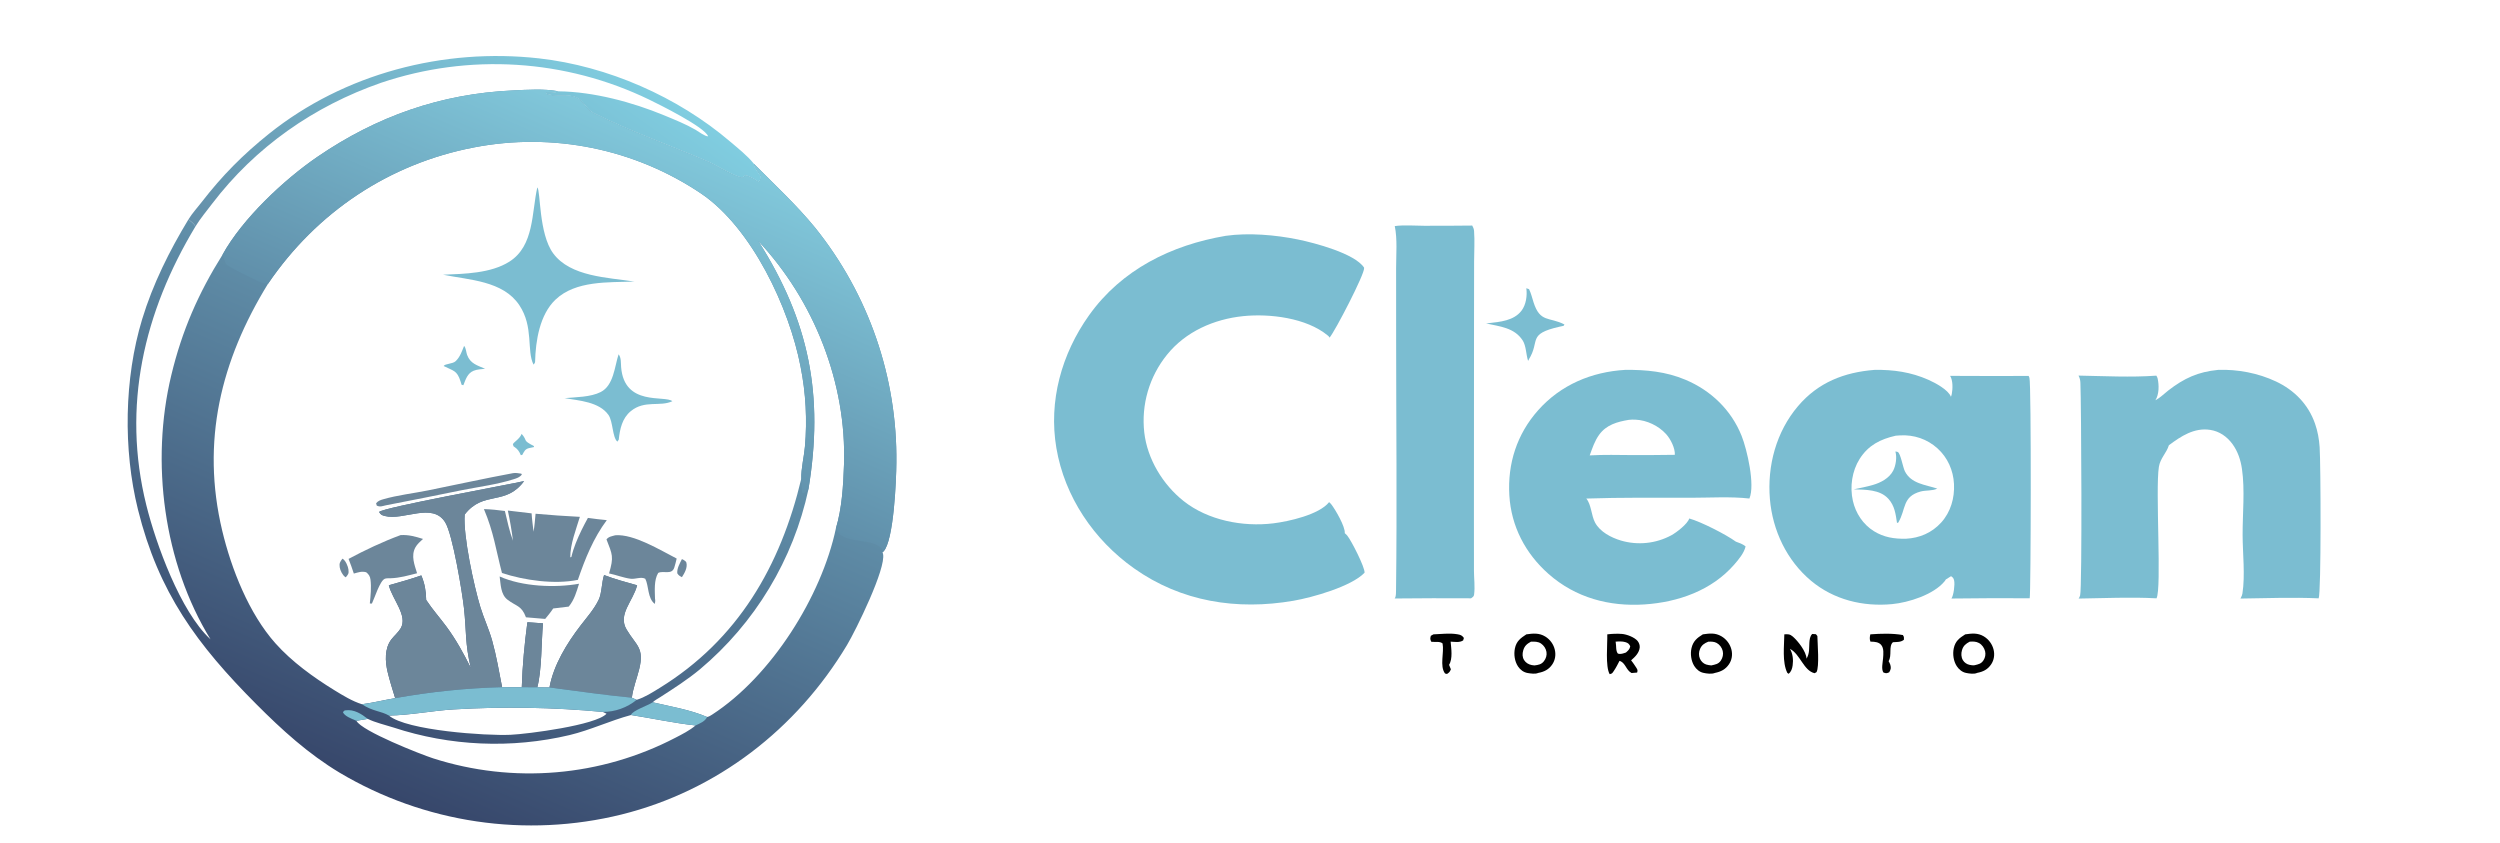 <?xml version="1.0" encoding="utf-8" ?>
<svg xmlns="http://www.w3.org/2000/svg" xmlns:xlink="http://www.w3.org/1999/xlink" width="178" height="60">
	<g>
		<defs>
			<linearGradient id="gradient_0" gradientUnits="userSpaceOnUse" x1="120.801" y1="260.662" x2="180.084" y2="123.973">
				<stop offset="0" stop-color="#37476B"/>
				<stop offset="1" stop-color="#6190AA"/>
			</linearGradient>
		</defs>
		<path fill="url(#gradient_0)" transform="scale(0.214 0.214)" d="M74.065 84.698C80.591 72.833 94.438 59.811 105.665 52.141C125.338 38.703 146.615 31.203 170.508 30.093C175.475 29.862 180.977 29.464 185.889 30.386L185.775 30.422C184.397 30.858 183.134 30.882 181.707 30.893L181.749 31.186C184.924 32.423 188.601 31.073 191.74 32.409C194.093 33.41 195.117 36.443 197.336 37.554C209.735 43.761 222.822 48.321 235.529 53.757C237.798 54.727 245.382 59.27 247.045 59.043L248.068 58.317C249.749 58.791 250.996 59.615 252.425 60.581C253.008 59.814 253.052 59.593 253.08 58.63C252.231 57.167 251.034 56.194 250.809 54.471C257.7 61.432 265.056 68.222 271.25 75.817Q272.9 77.872 274.46 79.996Q276.02 82.12 277.488 84.309Q278.955 86.498 280.327 88.748Q281.699 90.998 282.973 93.304Q284.247 95.611 285.42 97.97Q286.594 100.329 287.665 102.737Q288.736 105.144 289.703 107.595Q290.669 110.047 291.53 112.537Q292.39 115.028 293.142 117.553Q293.895 120.078 294.538 122.633Q295.181 125.188 295.714 127.768Q296.247 130.349 296.668 132.949Q297.09 135.55 297.399 138.167Q297.708 140.783 297.904 143.41Q298.101 146.038 298.184 148.671Q298.267 151.305 298.237 153.939C298.211 159.413 297.399 179.989 293.924 183.498C293.828 183.596 293.725 183.686 293.623 183.777C293.69 183.935 293.748 184.09 293.788 184.258C294.921 189.021 284.716 209.768 281.793 214.639C265.016 242.603 238.57 263.07 206.786 270.993Q205.311 271.357 203.827 271.685Q202.344 272.013 200.853 272.305Q199.362 272.597 197.864 272.853Q196.366 273.108 194.862 273.327Q193.359 273.546 191.85 273.729Q190.342 273.911 188.829 274.057Q187.317 274.203 185.802 274.312Q184.286 274.421 182.768 274.493Q181.25 274.565 179.731 274.6Q178.212 274.635 176.693 274.633Q175.173 274.631 173.654 274.592Q172.136 274.553 170.618 274.477Q169.1 274.402 167.585 274.289Q166.07 274.176 164.558 274.027Q163.046 273.877 161.538 273.691Q160.03 273.505 158.527 273.282Q157.024 273.059 155.527 272.8Q154.029 272.541 152.539 272.245Q151.049 271.949 149.566 271.618Q148.083 271.286 146.609 270.918Q145.135 270.55 143.67 270.147Q142.205 269.743 140.751 269.304Q139.296 268.865 137.853 268.391Q136.409 267.917 134.978 267.408Q133.546 266.898 132.128 266.355Q130.709 265.811 129.304 265.233Q127.899 264.654 126.508 264.042Q125.118 263.43 123.743 262.784Q122.368 262.138 121.009 261.459Q119.65 260.78 118.308 260.068Q116.965 259.356 115.641 258.612Q114.317 257.867 113.011 257.091C102.569 250.815 93.822 242.862 85.27 234.276C65.556 214.483 52.746 197.152 45.893 169.502C40.953 149.572 41.316 125.906 47.292 106.226C50.862 94.472 56.369 83.456 62.709 72.974C63.471 73.659 64.555 74.425 65.038 75.328C47.842 103.872 40.514 135.172 48.68 168.058C51.89 180.986 60.045 203.469 69.932 212.61C69.964 212.64 69.997 212.668 70.03 212.697C54.407 187.234 50.046 153.711 56.991 124.836C60.559 110 65.978 97.594 74.065 84.698ZM120.423 234.306C124.115 233.822 127.796 232.906 131.474 232.277C130.595 229.405 129.671 226.521 128.972 223.599C128.135 220.099 127.889 215.733 130.239 212.711C131.206 211.467 132.509 210.404 133.313 209.049C135.78 204.892 130.544 199.44 129.365 194.73C132.984 193.692 136.624 192.704 140.175 191.448C141.329 194.241 141.733 196.572 141.795 199.601C143.829 202.719 146.38 205.556 148.59 208.561C151.769 212.886 154.253 217.43 156.646 222.226C154.689 214.09 155.218 210.077 154.374 202.389C153.792 197.08 150.62 177.791 148.121 173.775C143.889 166.977 134.238 173.318 128.008 171.671C127.009 171.407 126.65 171.226 126.132 170.34C127.336 168.872 169.021 161.288 174.374 160.059C168.187 168.491 160.884 163.065 154.609 171.193C154.042 178.186 157.733 195.169 159.821 201.972C160.975 205.734 162.667 209.314 163.735 213.108C165.157 218.16 166.037 223.474 167.057 228.624L173.603 228.636C173.809 221.491 174.523 214.11 175.468 207.023L180.655 207.389C180.093 213.769 180.302 222.774 178.768 228.67L182.818 228.717C184.178 221.268 188.593 214.072 193.146 208.142C195.262 205.386 197.675 202.697 199.189 199.545C200.254 197.328 200.149 193.856 200.978 191.324C204.557 192.708 208.291 193.68 211.976 194.735C210.619 200.067 205.452 204.401 208.479 209.469C211.658 214.794 214.44 215.514 212.675 222.609C211.891 225.761 210.622 228.909 210.221 232.131L211.827 232.838C214.542 232.014 217.125 230.33 219.532 228.847C245.517 212.836 259.694 188.301 266.599 159.265C266.485 156.006 267.516 151.938 267.804 148.608Q268.098 145.282 268.155 141.943Q268.212 138.604 268.031 135.269Q267.851 131.935 267.434 128.622Q267.017 125.308 266.365 122.033C262.641 102.5 250.152 75.849 233.333 64.436Q232.308 63.745 231.266 63.079Q230.224 62.413 229.167 61.773Q228.109 61.134 227.036 60.52Q225.962 59.906 224.875 59.319Q223.787 58.731 222.685 58.171Q221.583 57.61 220.467 57.077Q219.352 56.543 218.224 56.037Q217.096 55.532 215.956 55.053Q214.815 54.575 213.664 54.125Q212.512 53.675 211.35 53.253Q210.188 52.832 209.015 52.438Q207.843 52.045 206.662 51.681Q205.48 51.317 204.29 50.981Q203.1 50.646 201.902 50.34Q200.704 50.034 199.499 49.758Q198.293 49.481 197.082 49.234Q195.87 48.987 194.653 48.77Q193.436 48.552 192.214 48.365Q190.991 48.178 189.765 48.02Q188.539 47.863 187.309 47.736Q186.079 47.608 184.846 47.511Q183.613 47.414 182.379 47.347Q181.144 47.28 179.908 47.243Q178.672 47.207 177.435 47.2Q176.199 47.194 174.963 47.218Q173.726 47.242 172.491 47.296Q171.256 47.35 170.022 47.434Q168.788 47.519 167.557 47.633Q166.326 47.748 165.098 47.893Q163.87 48.037 162.646 48.212Q161.422 48.387 160.202 48.591Q158.983 48.796 157.769 49.031C129.431 54.47 105.336 70.617 89.16 94.436C73.445 119.983 66.862 146.889 73.93 176.551C76.969 189.303 82.823 204.142 91.645 214.045C97.093 220.159 104.276 225.351 111.225 229.624C114.046 231.358 117.251 233.325 120.423 234.306ZM235.264 238.553C235.898 238.425 236.411 238.099 236.946 237.752C256.606 225.021 273.346 198.431 278.12 175.759C280.119 169.191 280.571 161.446 280.803 154.624C281.732 127.421 270.82 99.96 252.307 80.191C269.311 107.034 274.141 131.444 268.975 162.803Q268.505 164.979 267.946 167.134Q267.386 169.289 266.738 171.419Q266.091 173.549 265.356 175.65Q264.621 177.751 263.8 179.821Q262.979 181.89 262.073 183.924Q261.167 185.958 260.178 187.953Q259.19 189.948 258.119 191.9Q257.049 193.852 255.899 195.759Q254.75 197.666 253.522 199.524Q252.295 201.381 250.992 203.187Q249.689 204.993 248.313 206.743Q246.936 208.493 245.489 210.186Q244.042 211.878 242.526 213.509Q241.01 215.14 239.428 216.708Q237.846 218.275 236.201 219.776Q234.556 221.277 232.85 222.709C228.71 226.137 224.12 229.085 219.602 231.985C218.792 232.506 217.851 232.992 217.154 233.658C222.939 235.024 229.822 236.182 235.264 238.553ZM122.351 239.173L118.587 239.821C120.344 243.25 140.016 250.99 144.134 252.319Q145.368 252.714 146.612 253.078Q147.856 253.443 149.108 253.776Q150.36 254.11 151.62 254.413Q152.881 254.715 154.148 254.987Q155.415 255.258 156.689 255.498Q157.962 255.739 159.241 255.947Q160.52 256.156 161.804 256.333Q163.088 256.51 164.376 256.656Q165.664 256.801 166.955 256.915Q168.246 257.029 169.539 257.111Q170.833 257.192 172.128 257.242Q173.423 257.292 174.719 257.31Q176.015 257.328 177.311 257.314Q178.607 257.301 179.902 257.255Q181.197 257.209 182.491 257.131Q183.784 257.053 185.076 256.944Q186.367 256.834 187.656 256.693Q188.944 256.551 190.228 256.378Q191.513 256.205 192.792 256.001Q194.072 255.796 195.346 255.56Q196.621 255.324 197.889 255.056Q199.157 254.789 200.418 254.49Q201.679 254.191 202.933 253.862Q204.186 253.532 205.431 253.172Q206.676 252.811 207.911 252.42Q209.147 252.029 210.372 251.608Q211.598 251.187 212.813 250.735Q214.027 250.284 215.231 249.803Q216.434 249.322 217.625 248.811Q218.816 248.3 219.994 247.761Q221.172 247.221 222.337 246.652Q223.501 246.083 224.651 245.486C226.824 244.376 229.584 242.954 231.42 241.366C224.302 240.591 217.042 238.998 209.943 237.895C203.015 239.757 196.521 242.877 189.501 244.567Q187.694 244.993 185.874 245.358Q184.053 245.722 182.222 246.023Q180.39 246.325 178.549 246.563Q176.707 246.801 174.859 246.976Q173.011 247.151 171.158 247.263Q169.304 247.374 167.449 247.422Q165.593 247.469 163.736 247.453Q161.88 247.437 160.025 247.357Q158.17 247.278 156.319 247.134Q154.468 246.991 152.623 246.784Q150.778 246.577 148.941 246.306Q147.105 246.036 145.278 245.703Q143.452 245.37 141.638 244.974Q139.824 244.578 138.025 244.121Q136.226 243.663 134.444 243.143Q132.661 242.624 130.898 242.044C128.254 241.196 124.792 240.4 122.351 239.173ZM200.558 236.869Q188.183 235.71 175.756 235.499Q163.329 235.288 150.922 236.028C143.775 236.461 136.521 237.956 129.396 238.072C135.29 243.06 161.725 244.843 169.842 244.475C175.586 244.215 198.308 241.284 201.805 237.461L200.558 236.869Z"/>
		<path fill="#6C869A" transform="scale(0.214 0.214)" d="M161.006 169.381C163.36 169.449 165.647 169.691 167.98 170.008C168.767 173.334 169.485 176.685 170.665 179.899C170.249 176.508 169.679 173.206 168.963 169.865C171.585 170.236 174.24 170.438 176.87 170.8C176.992 172.835 177.286 174.877 177.518 176.904C177.866 174.934 178.002 172.918 178.187 170.927Q185.547 171.589 192.927 171.959C191.657 176.184 189.729 180.977 189.73 185.425L190.101 185.314C190.835 182.167 192.117 179.2 193.521 176.302C194.153 174.952 194.909 173.633 195.602 172.311C197.675 172.648 199.799 172.818 201.887 173.058C197.424 179.034 194.658 185.93 192.268 192.925C184.519 194.516 174.417 193.086 167.011 190.645C164.972 182.838 164.262 177.058 161.006 169.381Z"/>
		<path fill="#7BBDD1" transform="scale(0.214 0.214)" d="M178.77 62.351C179.892 63.417 179.207 77.691 184.041 84.278C189.784 92.104 202.285 92.315 211.068 93.68C202.45 93.999 191.55 93.29 184.822 99.687C179.561 104.69 178.192 113.409 178.032 120.372C177.999 120.77 177.749 121.012 177.51 121.31C175.153 116.643 177.632 108.779 172.772 101.515C167.343 93.401 156.091 93.159 147.406 91.401C154.525 91.107 163.278 90.967 169.453 87.069C177.785 81.809 176.863 70.726 178.77 62.351Z"/>
		<path fill="#6C869A" transform="scale(0.214 0.214)" d="M133.283 178.034C135.96 177.869 138.209 178.523 140.74 179.308C139.838 180.15 138.792 181.039 138.199 182.133C136.68 184.935 137.912 187.931 138.765 190.724C135.706 191.49 133.073 192.291 129.885 192.397C129.314 192.415 128.599 192.353 128.06 192.55C126.41 193.152 124.59 199.086 123.764 200.759C123.469 200.902 123.357 200.812 123.045 200.748C123.311 198.243 123.595 195.354 123.269 192.86C123.123 191.739 122.699 191.073 121.825 190.384C120.243 189.993 119.267 190.424 117.723 190.83C117.231 189.186 116.564 187.563 115.972 185.95C121.46 183.007 127.439 180.182 133.283 178.034Z"/>
		<path fill="#6C869A" transform="scale(0.214 0.214)" d="M204.73 178.083C210.917 177.635 219.617 183.007 225.135 185.836C224.893 186.836 224.665 187.859 224.342 188.836C223.492 191.415 220.717 189.732 218.986 190.618C217.547 193.016 217.871 196.482 217.928 199.194C218.075 199.828 217.997 200.301 217.866 200.932C215.41 199.096 215.896 194.909 214.689 192.559C213.269 191.8 211.413 192.758 209.832 192.559C207.483 192.264 205 191.273 202.64 190.779C204.28 185.187 203.75 184.562 201.783 179.458C202.554 178.491 203.569 178.422 204.73 178.083Z"/>
		<path fill="#6C869A" transform="scale(0.214 0.214)" d="M166.238 191.801C173.732 195.172 184.701 195.647 192.651 194.214C191.829 196.9 191.048 199.63 189.222 201.821L184.05 202.447C183.256 203.674 182.308 204.79 181.388 205.922C179.254 205.768 177.122 205.567 174.99 205.384C173.513 201.398 171.776 201.784 168.836 199.51C166.563 197.753 166.602 194.437 166.238 191.801Z"/>
		<path fill="#7BBDD1" transform="scale(0.214 0.214)" d="M205.811 117.874C206.73 119.058 206.537 120.729 206.653 122.161C207.715 135.297 221.244 131.405 223.698 133.485C219.591 135.442 214.508 132.997 209.888 136.782C206.984 139.161 206.235 142.749 205.863 146.294L205.397 146.933C203.716 145.495 203.982 140.253 202.445 138.064C199.372 133.686 192.642 133.281 187.852 132.468C191.577 132.123 196.5 132.147 199.872 130.428C204.194 128.225 204.479 121.94 205.811 117.874Z"/>
		<path fill="#6C869A" transform="scale(0.214 0.214)" d="M170.641 157.433C171.553 157.25 172.534 157.472 173.446 157.597L173.621 157.877C172.926 158.826 171.926 159.115 170.826 159.465C165.423 161.179 159.533 161.938 153.973 163.026Q141.187 165.647 128.372 168.127C127.183 168.39 126.489 168.758 125.346 168.219L125.133 167.43C125.775 166.646 126.592 166.371 127.537 166.099C132.297 164.731 137.477 164.15 142.349 163.168C151.775 161.267 161.189 159.187 170.641 157.433Z"/>
		<path fill="#7BBDD1" transform="scale(0.214 0.214)" d="M154.404 115.094C155.036 115.706 155.108 117.256 155.406 118.072C156.48 121.008 158.789 121.548 161.4 122.693C160.176 122.822 158.7 122.887 157.567 123.357C155.504 124.213 154.923 126.264 154.169 128.169L153.586 128.026Q153.413 127.467 153.235 126.91C152.024 123.129 150.856 123.451 147.606 121.778C148.073 120.951 150.63 121.137 151.626 120.139C151.67 120.095 151.713 120.048 151.757 120.004C153.1 118.655 153.704 116.827 154.404 115.094Z"/>
		<path fill="#7BBDD1" transform="scale(0.214 0.214)" d="M173.551 144.34C175.767 146.898 173.605 146.291 177.625 148.415L177.673 148.741C177.107 148.848 176.535 148.954 175.978 149.098C174.636 149.444 174.407 150.233 173.762 151.355L173.279 151.44C172.702 150.075 172.225 149.398 170.973 148.567L170.849 148.486C170.824 148.403 170.629 147.815 170.642 147.785C170.95 147.075 172.824 146.092 173.491 144.487L173.551 144.34Z"/>
		<path fill="#6C869A" transform="scale(0.214 0.214)" d="M226.877 186.022C227.102 186.114 227.341 186.211 227.544 186.347C227.848 186.549 228.289 186.847 228.375 187.205C228.781 188.905 227.771 190.644 226.885 192.03C226.119 191.62 225.808 191.492 225.336 190.732C225.214 189.032 226.158 187.51 226.877 186.022Z"/>
		<path fill="#6C869A" transform="scale(0.214 0.214)" d="M113.931 185.874C113.998 185.915 114.066 185.952 114.131 185.995C115.029 186.602 115.809 188.47 115.932 189.487C116.101 190.876 115.877 191.053 115.041 192.082C114.967 192.036 114.891 191.993 114.819 191.944C113.949 191.352 113.175 189.752 113.027 188.738C112.823 187.34 113.153 186.947 113.931 185.874Z"/>
		<path fill="#6C869A" transform="scale(0.214 0.214)" d="M156.646 222.226C154.689 214.09 155.218 210.077 154.374 202.389C153.792 197.08 150.62 177.791 148.121 173.775C143.889 166.977 134.238 173.318 128.008 171.671C127.009 171.407 126.65 171.226 126.132 170.34C127.336 168.872 169.021 161.288 174.374 160.059C168.187 168.491 160.884 163.065 154.609 171.193C154.042 178.186 157.733 195.169 159.821 201.972C160.975 205.734 162.667 209.314 163.735 213.108C165.157 218.16 166.037 223.474 167.057 228.624Q158.104 228.858 149.196 229.772Q140.287 230.687 131.474 232.277C130.595 229.405 129.671 226.521 128.972 223.599C128.135 220.099 127.889 215.733 130.239 212.711C131.206 211.467 132.509 210.404 133.313 209.049C135.78 204.892 130.544 199.44 129.365 194.73C132.984 193.692 136.624 192.704 140.175 191.448C141.329 194.241 141.733 196.572 141.795 199.601C143.829 202.719 146.38 205.556 148.59 208.561C151.769 212.886 154.253 217.43 156.646 222.226Z"/>
		<path fill="#6C869A" transform="scale(0.214 0.214)" d="M200.978 191.324C204.557 192.708 208.291 193.68 211.976 194.735C210.619 200.067 205.452 204.401 208.479 209.469C211.658 214.794 214.44 215.514 212.675 222.609C211.891 225.761 210.622 228.909 210.221 232.131C201.13 231.258 191.885 229.903 182.818 228.717C184.178 221.268 188.593 214.072 193.146 208.142C195.262 205.386 197.675 202.697 199.189 199.545C200.254 197.328 200.149 193.856 200.978 191.324Z"/>
		<path fill="#6C869A" transform="scale(0.214 0.214)" d="M175.468 207.023L180.655 207.389C180.093 213.769 180.302 222.774 178.768 228.67L173.603 228.636C173.809 221.491 174.523 214.11 175.468 207.023Z"/>
		<defs>
			<linearGradient id="gradient_1" gradientUnits="userSpaceOnUse" x1="182.926" y1="136.241" x2="222.345" y2="45.27">
				<stop offset="0" stop-color="#608FAA"/>
				<stop offset="1" stop-color="#81C8DB"/>
			</linearGradient>
		</defs>
		<path fill="url(#gradient_1)" transform="scale(0.214 0.214)" d="M74.065 84.698C80.591 72.833 94.438 59.811 105.665 52.141C125.338 38.703 146.615 31.203 170.508 30.093C175.475 29.862 180.977 29.464 185.889 30.386L185.775 30.422C184.397 30.858 183.134 30.882 181.707 30.893L181.749 31.186C184.924 32.423 188.601 31.073 191.74 32.409C194.093 33.41 195.117 36.443 197.336 37.554C209.735 43.761 222.822 48.321 235.529 53.757C237.798 54.727 245.382 59.27 247.045 59.043L248.068 58.317C249.749 58.791 250.996 59.615 252.425 60.581C253.008 59.814 253.052 59.593 253.08 58.63C252.231 57.167 251.034 56.194 250.809 54.471C257.7 61.432 265.056 68.222 271.25 75.817Q272.9 77.872 274.46 79.996Q276.02 82.12 277.488 84.309Q278.955 86.498 280.327 88.748Q281.699 90.998 282.973 93.304Q284.247 95.611 285.42 97.97Q286.594 100.329 287.665 102.737Q288.736 105.144 289.703 107.595Q290.669 110.047 291.53 112.537Q292.39 115.028 293.142 117.553Q293.895 120.078 294.538 122.633Q295.181 125.188 295.714 127.768Q296.247 130.349 296.668 132.949Q297.09 135.55 297.399 138.167Q297.708 140.783 297.904 143.41Q298.101 146.038 298.184 148.671Q298.267 151.305 298.237 153.939C298.211 159.413 297.399 179.989 293.924 183.498C293.828 183.596 293.725 183.686 293.623 183.777C293.714 183.401 293.609 183.026 293.544 182.653C290.635 179.47 284.566 180.484 280.901 178.646C279.297 177.842 278.712 177.441 278.12 175.759C280.119 169.191 280.571 161.446 280.803 154.624C281.732 127.421 270.82 99.96 252.307 80.191C269.311 107.034 274.141 131.444 268.975 162.803C268.447 163.128 268.002 163.645 267.56 164.078L266.838 163.838Q266.74 161.55 266.599 159.265C266.485 156.006 267.516 151.938 267.804 148.608Q268.098 145.282 268.155 141.943Q268.212 138.604 268.031 135.269Q267.851 131.935 267.434 128.622Q267.017 125.308 266.365 122.033C262.641 102.5 250.152 75.849 233.333 64.436Q232.308 63.745 231.266 63.079Q230.224 62.413 229.167 61.773Q228.109 61.134 227.036 60.52Q225.962 59.906 224.875 59.319Q223.787 58.731 222.685 58.171Q221.583 57.61 220.467 57.077Q219.352 56.543 218.224 56.037Q217.096 55.532 215.956 55.053Q214.815 54.575 213.664 54.125Q212.512 53.675 211.35 53.253Q210.188 52.832 209.015 52.438Q207.843 52.045 206.662 51.681Q205.48 51.317 204.29 50.981Q203.1 50.646 201.902 50.34Q200.704 50.034 199.499 49.758Q198.293 49.481 197.082 49.234Q195.87 48.987 194.653 48.77Q193.436 48.552 192.214 48.365Q190.991 48.178 189.765 48.02Q188.539 47.863 187.309 47.736Q186.079 47.608 184.846 47.511Q183.613 47.414 182.379 47.347Q181.144 47.28 179.908 47.243Q178.672 47.207 177.435 47.2Q176.199 47.194 174.963 47.218Q173.726 47.242 172.491 47.296Q171.256 47.35 170.022 47.434Q168.788 47.519 167.557 47.633Q166.326 47.748 165.098 47.893Q163.87 48.037 162.646 48.212Q161.422 48.387 160.202 48.591Q158.983 48.796 157.769 49.031C129.431 54.47 105.336 70.617 89.16 94.436C88.361 94.341 87.379 94.26 86.646 93.921C84.778 93.06 76.473 89.082 75.343 87.97C74.922 87.555 74.333 85.357 74.065 84.698Z"/>
		<path fill="#7BBDD1" transform="scale(0.214 0.214)" d="M178.768 228.67L182.818 228.717C191.885 229.903 201.13 231.258 210.221 232.131L211.827 232.838Q211.236 233.32 210.606 233.751Q209.976 234.181 209.311 234.556Q208.647 234.932 207.953 235.249Q207.258 235.566 206.54 235.823Q205.821 236.08 205.083 236.275Q204.345 236.47 203.594 236.602Q202.842 236.733 202.082 236.8Q201.321 236.867 200.558 236.869Q188.183 235.71 175.756 235.499Q163.329 235.288 150.922 236.028C143.775 236.461 136.521 237.956 129.396 238.072C126.853 236.571 123.885 236.666 120.423 234.306C124.115 233.822 127.796 232.906 131.474 232.277Q140.287 230.687 149.196 229.772Q158.104 228.858 167.057 228.624L173.603 228.636L178.768 228.67Z"/>
		<path fill="#7BBDD1" transform="scale(0.214 0.214)" d="M217.154 233.658C222.939 235.024 229.822 236.182 235.264 238.553C234.583 240.049 232.864 240.674 231.42 241.366C224.302 240.591 217.042 238.998 209.943 237.895C209.945 237.872 209.94 237.847 209.949 237.826C210.528 236.373 215.585 234.74 217.154 233.658Z"/>
		<path fill="#7BBDD1" transform="scale(0.214 0.214)" d="M118.587 239.821L118.184 239.65C116.935 239.116 114.617 238.255 114.094 236.952C114.465 236.503 114.465 236.387 115.05 236.318C117.849 235.986 120.249 237.512 122.351 239.173L118.587 239.821Z"/>
		<path fill="#7BBDD1" transform="scale(0.214 0.214)" d="M407.818 78.46C415.429 77.383 424.371 78.147 431.886 79.688C437.371 80.813 450.714 84.313 453.826 89.018C453.835 89.08 453.846 89.141 453.852 89.203C454.031 91.203 444.236 110.129 442.362 112.332C442.219 111.998 442.013 111.833 441.741 111.608C434.654 105.752 422.432 104.276 413.605 105.185C403.89 106.185 394.459 110.327 388.26 118.041Q387.716 118.713 387.205 119.411Q386.695 120.11 386.22 120.832Q385.745 121.555 385.306 122.301Q384.868 123.046 384.467 123.812Q384.066 124.578 383.703 125.363Q383.34 126.148 383.017 126.95Q382.694 127.752 382.411 128.57Q382.128 129.387 381.886 130.217Q381.643 131.047 381.443 131.888Q381.242 132.729 381.083 133.579Q380.924 134.429 380.808 135.286Q380.692 136.143 380.618 137.004Q380.544 137.866 380.513 138.73Q380.482 139.594 380.494 140.458Q380.506 141.323 380.561 142.186Q380.616 143.049 380.713 143.908C381.728 152.717 386.874 161.215 393.781 166.69C401.905 173.129 413.465 175.359 423.644 174.122C428.721 173.505 438.933 171.231 442.206 167.063C442.461 167.284 442.712 167.519 442.921 167.784C444.258 169.481 447.634 175.26 447.419 177.4C447.716 177.642 448 177.901 448.244 178.198C449.609 179.862 454.165 188.792 454.001 190.553C449.651 195.123 436.633 198.794 430.341 199.878C411.56 203.115 393.041 200.241 377.287 189.082C363.933 179.624 354.22 165.288 351.468 149.078C348.813 133.443 353.196 117.758 362.316 104.93C373.15 89.692 389.744 81.528 407.818 78.46Z"/>
		<path fill="#7BBDD1" transform="scale(0.214 0.214)" d="M623.681 123.064C629.955 122.954 635.848 123.805 641.615 126.374C643.827 127.359 648.193 129.648 649.097 132.015C649.221 131.709 649.319 131.397 649.381 131.072C649.707 129.375 649.795 126.536 648.818 125.055Q661.887 125.133 674.957 125.081C675.051 125.285 675.132 125.482 675.209 125.693C675.874 127.5 675.699 198.181 675.297 199.047Q662.281 198.964 649.265 199.137C650.012 198.047 650.448 194.461 650.165 193.178C649.992 192.395 649.785 192.142 649.136 191.705L647.383 192.807C647.275 193.042 647.126 193.235 646.962 193.434C643.331 197.844 635.001 200.48 629.518 200.996C619.811 201.911 610.132 199.552 602.572 193.242C594.484 186.492 589.745 176.473 588.866 166.05C587.931 154.97 590.967 143.641 598.241 135.097C604.948 127.218 613.582 123.863 623.681 123.064ZM634.104 179.244C638.669 179.015 642.753 177.27 645.853 173.853C649.019 170.364 650.348 165.684 650.115 161.032C649.887 156.494 648.006 152.237 644.616 149.174C641.173 146.062 636.791 144.6 632.176 144.858Q631.452 144.899 630.73 144.96C625.627 146.119 621.623 148.124 618.74 152.661C616.174 156.699 615.42 161.964 616.465 166.608C617.397 170.746 619.844 174.474 623.475 176.729C626.815 178.802 630.249 179.313 634.104 179.244Z"/>
		<path fill="#7BBDD1" transform="scale(0.214 0.214)" d="M630.613 150.23C630.891 150.245 631.103 150.269 631.369 150.364C632.318 150.704 633.106 155.477 633.771 156.799C635.856 160.943 640.554 161.253 644.544 162.558C643.067 163.355 640.717 163.069 639.037 163.522C632.862 165.185 634.194 169.432 631.61 173.797L631.55 173.896L631.149 173.969C630.706 171.009 630.382 168.285 628.291 165.965C625.449 162.811 620.655 162.944 616.757 162.809C618.889 162.368 621.057 161.948 623.149 161.343C625.763 160.587 628.549 159.115 629.866 156.625C630.778 154.901 631.18 152.1 630.613 150.23Z"/>
		<path fill="#7BBDD1" transform="scale(0.214 0.214)" d="M540.673 123.064C547.632 122.988 554.316 123.621 560.804 126.363C569.293 129.951 576.025 136.421 579.452 145.017C581.252 149.531 583.997 161.333 582.042 165.865C575.761 165.157 568.882 165.609 562.553 165.61C550.967 165.611 539.362 165.484 527.783 165.876C529.456 167.87 529.426 171.462 530.679 173.834C532.327 176.954 536.041 178.868 539.302 179.845Q539.821 179.997 540.346 180.124Q540.872 180.251 541.403 180.352Q541.934 180.453 542.469 180.529Q543.005 180.604 543.543 180.653Q544.081 180.702 544.621 180.724Q545.162 180.747 545.702 180.744Q546.243 180.74 546.783 180.71Q547.322 180.68 547.86 180.624Q548.398 180.568 548.932 180.486Q549.466 180.403 549.996 180.295Q550.526 180.187 551.05 180.053Q551.573 179.919 552.09 179.76Q552.607 179.601 553.115 179.416Q553.623 179.232 554.122 179.023Q554.62 178.815 555.108 178.582Q555.596 178.349 556.072 178.093C557.746 177.188 561.49 174.329 562.025 172.503C565.961 173.598 574.254 177.827 577.542 180.211C578.709 180.635 579.807 180.993 580.777 181.798C580.285 183.993 578.472 186.141 577.021 187.81C569.488 196.471 558.296 200.365 547.112 201.102C535.377 201.875 524.185 198.862 515.242 190.981C507.515 184.172 502.786 175.112 502.174 164.802C501.547 154.237 504.695 144.426 511.772 136.473C519.296 128.019 529.536 123.73 540.673 123.064ZM528.916 151.514C533.67 151.246 538.453 151.373 543.213 151.411C547.886 151.383 552.569 151.427 557.24 151.323C557.349 149.109 555.829 146.088 554.354 144.458C551.812 141.649 547.936 139.799 544.156 139.628Q543.036 139.567 541.921 139.689C538.091 140.323 534.451 141.334 532.069 144.627C530.55 146.728 529.788 149.103 528.916 151.514Z"/>
		<path fill="#7BBDD1" transform="scale(0.214 0.214)" d="M737.993 123.064C744.526 122.837 751.308 124.128 757.227 126.913C763.333 129.786 767.972 134.512 770.226 140.925C771.121 143.47 771.586 146.106 771.768 148.793C772.147 154.386 772.307 197.271 771.441 199.074C762.828 198.689 754.04 199.027 745.412 199.146C745.462 199.059 745.512 198.971 745.556 198.88C745.581 198.829 745.604 198.777 745.629 198.727C745.839 198.307 746.009 197.925 746.082 197.456C747.022 191.359 746.155 184.131 746.14 177.935C746.124 170.852 746.939 163 745.925 156.025C745.493 153.056 744.545 150.182 742.763 147.739C740.952 145.254 738.413 143.487 735.34 143.023C730.023 142.221 725.635 145.134 721.606 148.145C720.847 150.696 718.743 152.439 718.281 155.335C717.073 162.912 719.282 195.776 717.492 199.07C708.956 198.592 700.142 199.031 691.582 199.15C691.793 198.82 691.973 198.479 692.078 198.099C692.791 195.518 692.463 133.899 692.17 127.387C692.129 126.473 691.976 125.777 691.541 124.963C700.094 125.119 708.9 125.602 717.436 124.984C717.629 125.278 717.794 125.587 717.87 125.933C718.365 128.159 718.375 131.208 717.125 133.174C718.698 132.358 720.006 131.006 721.403 129.924C726.682 125.84 731.281 123.718 737.993 123.064Z"/>
		<path fill="#7BBDD1" transform="scale(0.214 0.214)" d="M464.051 75.217C467.169 74.799 470.617 75.103 473.77 75.117Q481.798 75.138 489.826 75.045C490.141 75.591 490.389 76.208 490.437 76.842C490.688 80.139 490.457 83.606 490.451 86.923L490.421 107.387L490.39 171.68L490.402 189.97C490.416 192.543 490.775 195.211 490.455 197.766C490.36 198.526 490.017 198.617 489.442 199.062Q476.724 198.984 464.007 199.122C464.048 199.062 464.092 199.003 464.132 198.941C464.508 198.349 464.468 196.978 464.477 196.264C464.822 168.227 464.512 140.144 464.508 112.103L464.5 89.13C464.497 84.709 464.957 79.527 464.051 75.217Z"/>
		<defs>
			<linearGradient id="gradient_2" gradientUnits="userSpaceOnUse" x1="122.783" y1="116.124" x2="195.582" y2="13.67">
				<stop offset="0" stop-color="#648FA9"/>
				<stop offset="1" stop-color="#80CDE0"/>
			</linearGradient>
		</defs>
		<path fill="url(#gradient_2)" transform="scale(0.214 0.214)" d="M62.709 72.974C63.949 70.959 65.688 69.067 67.139 67.19C73.925 58.417 80.828 51.452 89.497 44.509C114.54 24.453 147.614 15.864 179.334 19.42C202.18 21.981 225.508 32.217 242.964 47.139C245.585 49.379 248.652 51.776 250.809 54.471C251.034 56.194 252.231 57.167 253.08 58.63C253.052 59.593 253.008 59.814 252.425 60.581C250.996 59.615 249.749 58.791 248.068 58.317L247.045 59.043C245.382 59.27 237.798 54.727 235.529 53.757C222.822 48.321 209.735 43.761 197.336 37.554C195.117 36.443 194.093 33.41 191.74 32.409C188.601 31.073 184.924 32.423 181.749 31.186L181.707 30.893C183.134 30.882 184.397 30.858 185.775 30.422L185.889 30.386C197.479 30.518 210.357 33.979 221.01 38.389C224.517 39.84 228.156 41.291 231.442 43.197C232.453 43.784 234.51 45.385 235.597 45.357C234.525 42.27 219.099 34.647 215.911 33.105Q214.623 32.483 213.32 31.892Q212.018 31.3 210.701 30.741Q209.385 30.181 208.055 29.654Q206.725 29.127 205.383 28.631Q204.041 28.137 202.687 27.674Q201.333 27.212 199.968 26.782Q198.604 26.353 197.229 25.957Q195.854 25.561 194.47 25.198Q193.086 24.835 191.694 24.506Q190.302 24.177 188.902 23.882Q187.502 23.586 186.096 23.325Q184.689 23.064 183.276 22.837Q181.864 22.61 180.446 22.417Q179.029 22.224 177.607 22.066Q176.185 21.907 174.759 21.784Q173.334 21.66 171.906 21.571Q170.478 21.481 169.049 21.427Q167.619 21.372 166.188 21.352Q164.758 21.332 163.327 21.347Q161.897 21.362 160.467 21.411Q159.037 21.46 157.609 21.544Q156.18 21.628 154.755 21.747Q153.329 21.866 151.906 22.019Q150.484 22.172 149.066 22.36Q147.647 22.547 146.234 22.769Q144.821 22.991 143.413 23.247Q142.005 23.503 140.604 23.793Q139.204 24.084 137.81 24.407Q136.417 24.732 135.031 25.089Q133.646 25.447 132.27 25.838Q130.894 26.229 129.528 26.654Q128.162 27.078 126.806 27.535C104.439 35.315 84.977 48.896 70.587 67.769C68.715 70.224 66.656 72.7 65.038 75.328C64.555 74.425 63.471 73.659 62.709 72.974Z"/>
		<path fill="#7BBDD1" transform="scale(0.214 0.214)" d="M507.821 95.895L508.733 96.212C509.413 97.609 509.755 99.118 510.228 100.592C512.429 107.448 515.431 105.341 520.503 107.952L520.23 108.408Q519.555 108.542 518.883 108.695C507.975 111.174 512.551 113.38 508.648 119.592L508.639 119.783L508.393 120.004C507.721 117.932 507.778 115.076 506.602 113.255C503.865 109.013 498.979 108.617 494.441 107.613L495.194 107.529C499.031 107.095 503.651 106.726 506.212 103.383C507.751 101.375 508.161 98.349 507.821 95.895Z"/>
	</g>
	<g>
		<path transform="scale(0.214 0.214)" d="M566.557 211.054C568.767 210.732 570.67 210.497 572.709 211.681Q573.024 211.863 573.319 212.077Q573.614 212.29 573.886 212.532Q574.158 212.774 574.404 213.042Q574.65 213.311 574.867 213.603Q575.085 213.895 575.272 214.207Q575.458 214.519 575.613 214.849Q575.767 215.179 575.887 215.522Q576.007 215.866 576.091 216.22C576.472 217.881 576.213 219.582 575.251 221.003C574.086 222.723 572.567 223.477 570.591 223.885C569.464 224.337 567.859 224.117 566.693 223.855C565.42 223.569 564.373 222.659 563.692 221.57C562.649 219.902 562.338 217.536 562.782 215.628C563.321 213.314 564.643 212.222 566.557 211.054ZM569.364 221.393C570.671 221.086 571.742 220.977 572.555 219.759C573.174 218.83 573.431 217.68 573.17 216.588C572.911 215.5 572.162 214.459 571.173 213.922C570.295 213.445 569.355 213.458 568.382 213.487C567.079 214.021 566.197 214.574 565.622 215.91C565.178 216.943 565.137 218.116 565.588 219.155C565.965 220.024 566.727 220.784 567.64 221.081C568.188 221.259 568.793 221.328 569.364 221.393Z"/>
		<path transform="scale(0.214 0.214)" d="M507.835 211.054C510.081 210.733 512.094 210.534 514.132 211.786Q514.43 211.969 514.708 212.18Q514.986 212.391 515.242 212.629Q515.498 212.867 515.729 213.129Q515.96 213.391 516.164 213.675Q516.368 213.958 516.543 214.261Q516.718 214.563 516.861 214.882Q517.005 215.2 517.117 215.531Q517.229 215.862 517.307 216.202C517.692 217.88 517.436 219.592 516.473 221.034C515.312 222.773 513.751 223.526 511.756 223.894C510.852 224.33 509.259 224.089 508.271 223.921C506.928 223.692 505.813 222.865 505.065 221.739C503.934 220.038 503.617 217.729 504.022 215.736C504.51 213.334 505.914 212.305 507.835 211.054ZM510.523 221.396C511.836 221.226 512.843 221.077 513.687 219.976C514.366 219.091 514.707 218.017 514.526 216.9C514.344 215.778 513.65 214.745 512.714 214.108C511.689 213.41 510.557 213.479 509.37 213.486C508.031 214.217 507.218 214.897 506.788 216.406C506.477 217.496 506.467 218.621 507.078 219.61C507.642 220.522 508.593 221.076 509.634 221.281C509.929 221.339 510.224 221.37 510.523 221.396Z"/>
		<path transform="scale(0.214 0.214)" d="M653.852 211.054C656.01 210.742 657.988 210.522 659.971 211.689Q660.282 211.872 660.573 212.086Q660.864 212.299 661.132 212.541Q661.4 212.783 661.642 213.05Q661.884 213.317 662.098 213.608Q662.313 213.898 662.497 214.208Q662.681 214.518 662.833 214.846Q662.985 215.173 663.103 215.513Q663.222 215.854 663.305 216.205C663.686 217.85 663.44 219.586 662.5 221C661.339 222.747 659.831 223.491 657.829 223.873C656.836 224.365 655.177 224.102 654.115 223.888C652.832 223.63 651.751 222.727 651.042 221.651C649.953 219.997 649.617 217.649 650.033 215.713C650.555 213.285 651.886 212.3 653.852 211.054ZM657.006 221.32C658.316 220.989 659.182 220.86 659.959 219.629C660.505 218.763 660.707 217.693 660.464 216.695C660.192 215.577 659.45 214.495 658.43 213.938C657.442 213.399 656.435 213.417 655.343 213.487C654.028 214.183 653.21 214.847 652.772 216.315C652.445 217.413 652.481 218.654 653.081 219.653C653.574 220.474 654.386 221.01 655.316 221.21C655.864 221.327 656.45 221.417 657.006 221.32Z"/>
		<path transform="scale(0.214 0.214)" d="M534.762 211.054C536.308 210.863 538.058 210.794 539.608 210.91C541.191 211.029 543.827 212.007 544.855 213.277C545.326 213.859 545.617 214.675 545.553 215.414C545.4 217.194 543.977 218.595 542.685 219.684C543.28 220.499 543.914 221.313 544.431 222.179C544.853 222.886 544.907 222.957 544.698 223.766L542.832 223.925C540.942 222.903 540.884 220.543 538.832 219.867C538.259 220.955 537.708 222.092 537.014 223.108C536.494 223.87 536.457 224.136 535.554 224.308C534.068 221.764 534.851 214.243 534.762 211.054ZM540.967 217.103C541.69 216.445 542.25 216.009 542.398 214.995C541.94 214.142 541.666 213.917 540.724 213.629C539.811 213.349 538.451 213.397 537.518 213.486L537.572 213.752C537.799 214.895 537.526 216.572 538.287 217.454C539.236 217.764 540.06 217.397 540.967 217.103Z"/>
		<path transform="scale(0.214 0.214)" d="M601.063 219.138C601.081 219.107 601.1 219.075 601.117 219.043C602.112 217.167 601.862 215.895 601.995 213.845C602.06 212.854 602.183 211.609 602.961 210.921L604.179 211.007L604.659 211.61C604.705 214.081 605.374 221.817 604.372 223.625L603.741 223.986C600.066 223.133 598.974 217.676 595.535 215.872C596.491 217.493 596.702 219.525 596.433 221.379C596.276 222.46 595.951 223.546 595.063 224.183L594.64 223.839C592.917 220.296 593.62 214.894 593.663 211.053C594.877 210.966 595.536 210.965 596.479 211.784C598.246 213.319 600.922 216.751 601.063 219.138Z"/>
		<path transform="scale(0.214 0.214)" d="M622.274 211.054C625.744 210.795 629.67 210.672 633.1 211.285C633.55 211.904 633.465 212.136 633.437 212.874C632.324 213.72 631.172 213.571 629.805 213.67C628.296 214.977 629.546 218.096 628.357 219.976C628.57 220.358 628.818 220.776 628.935 221.199C629.237 222.298 629.076 222.752 628.549 223.686C627.659 224.042 627.588 224.093 626.636 223.745C625.857 222.643 626.42 220.383 626.513 219.08C626.616 217.652 626.87 215.658 625.839 214.515C625.022 213.611 623.744 213.514 622.583 213.486L622.319 213.481C621.98 212.581 622.083 211.978 622.274 211.054Z"/>
		<path transform="scale(0.214 0.214)" d="M476.915 211.054C479.432 210.959 482.387 210.592 484.86 211.019C485.964 211.209 486.401 211.366 487.052 212.243L486.81 213.066C485.649 213.862 483.986 213.549 482.641 213.478C482.841 215.764 483.389 219.168 482.118 221.194L482.721 222.682C482.376 223.55 482.203 223.715 481.427 224.237L480.778 224.078C478.912 221.607 480.553 217.124 479.956 214.081C479.061 213.299 477.445 213.685 476.218 213.533C475.76 212.615 475.825 212.492 476.049 211.542L476.915 211.054Z"/>
	</g>
</svg>
